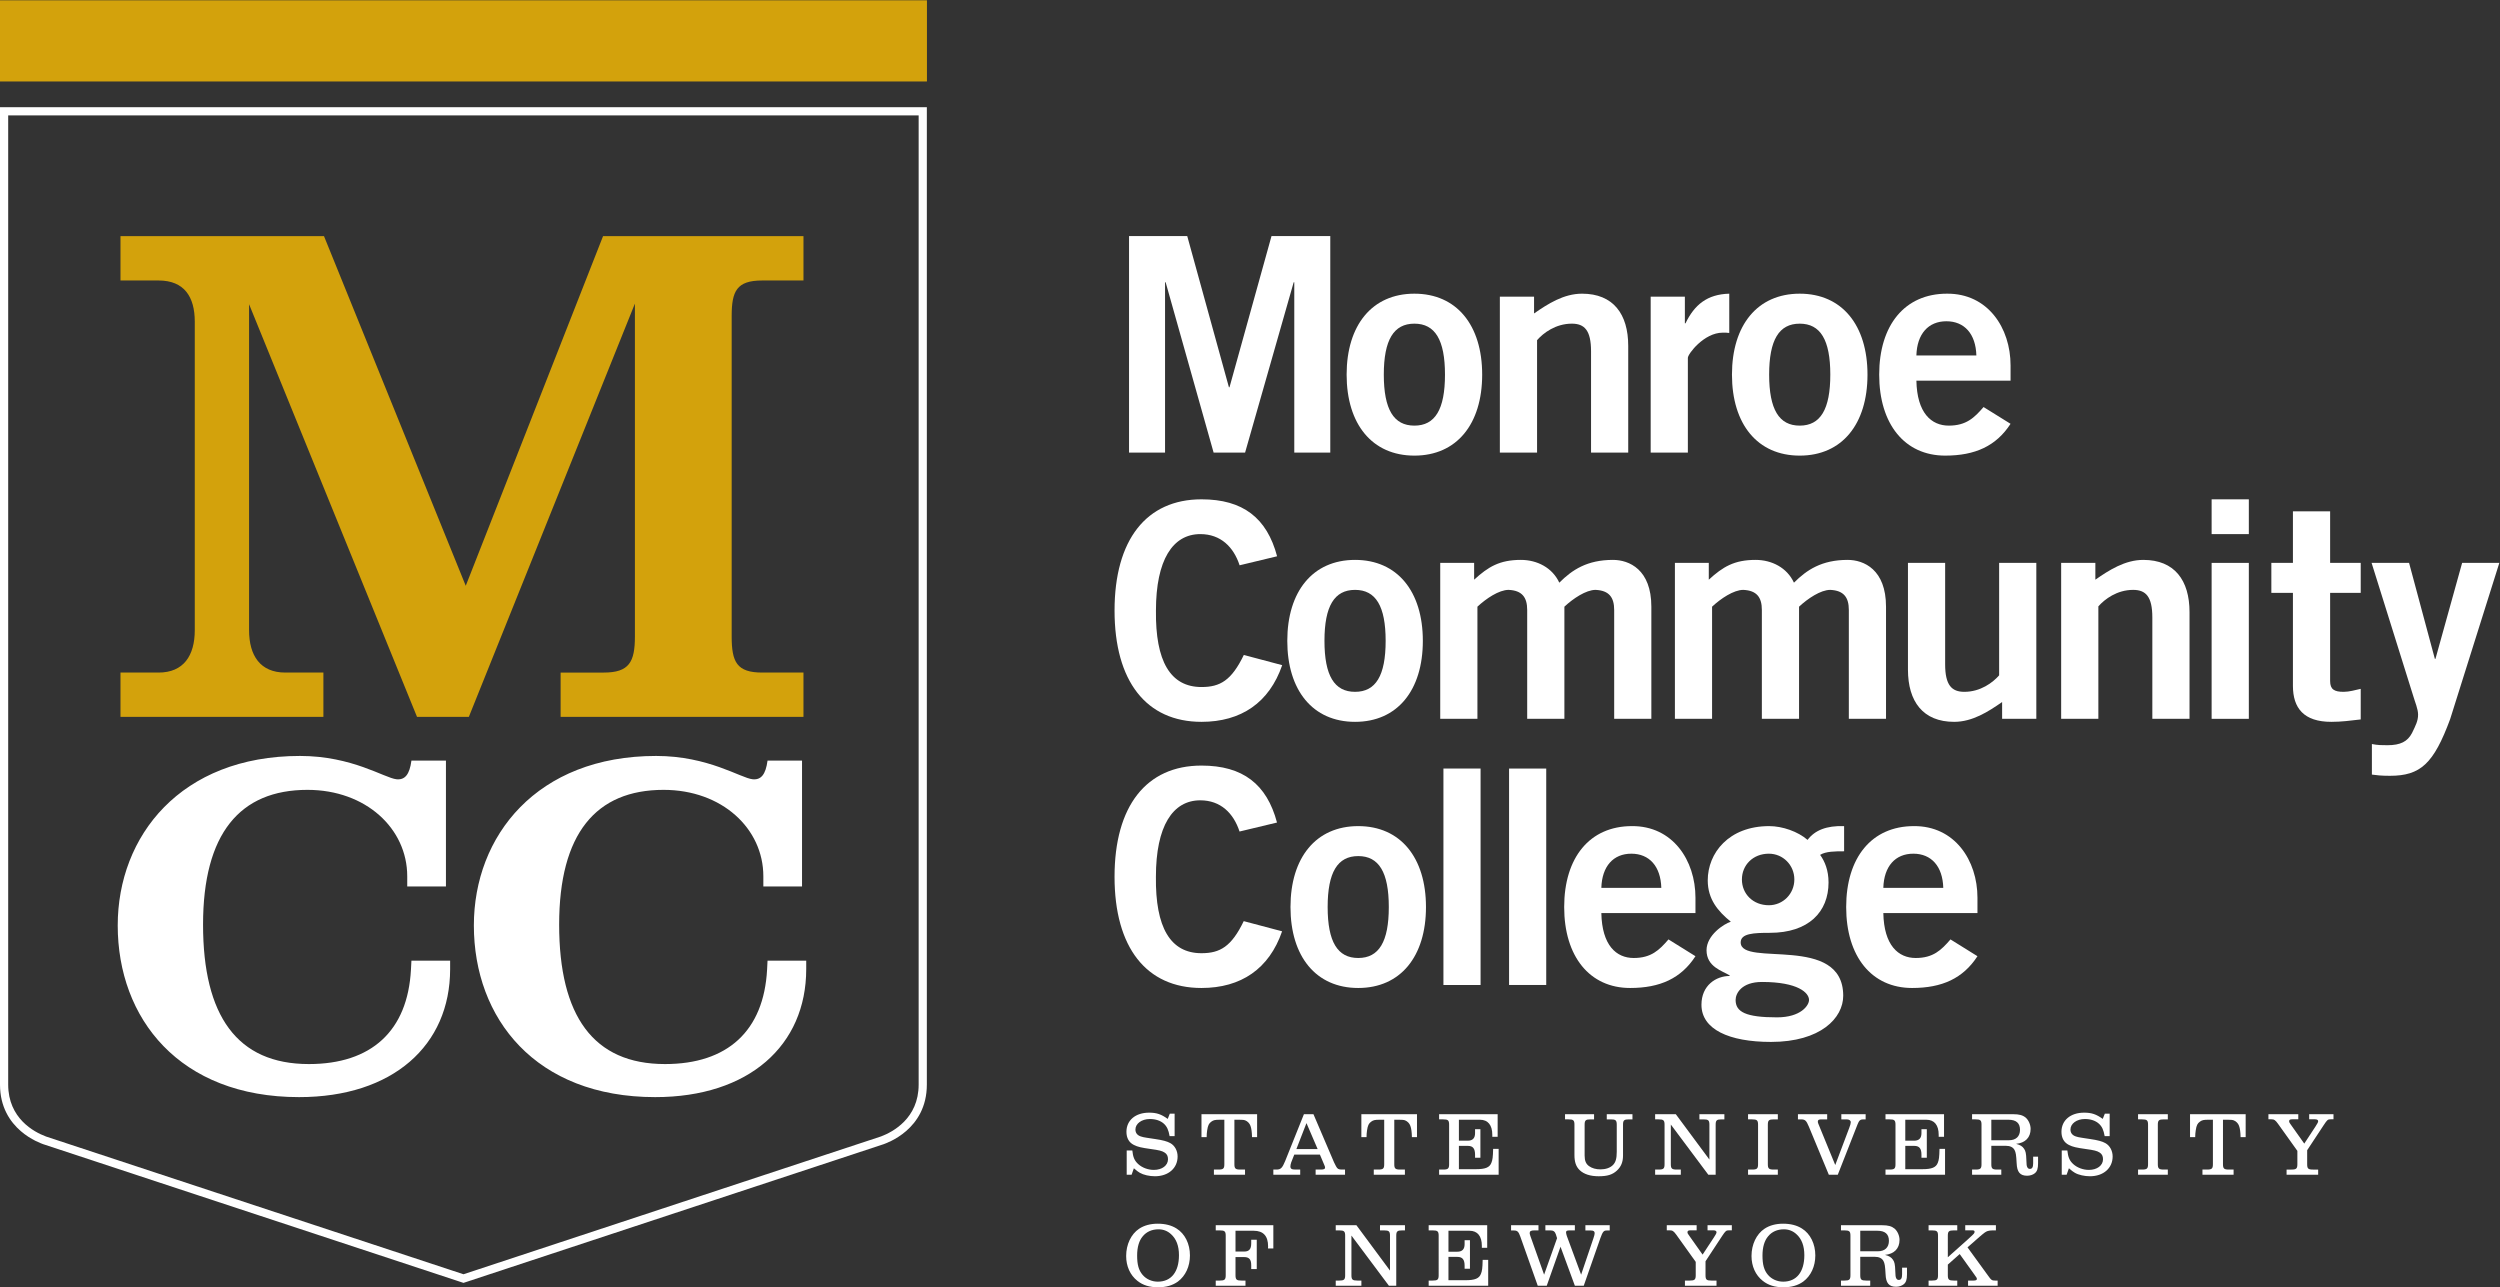 <?xml version="1.0" encoding="UTF-8" standalone="no"?>
<!-- Created with Inkscape (http://www.inkscape.org/) -->

<svg
   version="1.1"
   id="svg2"
   xml:space="preserve"
   width="203.427"
   height="104.747"
   viewBox="0 0 203.427 104.747"
   xmlns="http://www.w3.org/2000/svg"
   xmlns:svg="http://www.w3.org/2000/svg"><rect x="0" y="0" width="203.427" height="104.747" fill="#333333" stroke="none"/><defs
     id="defs6" /><g
     id="g8"
     transform="matrix(1.333,0,0,-1.333,0,104.747)"><g
       id="g10"
       transform="scale(0.1)"><path
         d="m 0,736.066 h 565.836 v 49.551 H 0 v -49.551"
         style="fill:#d3a20c;fill-opacity:1;fill-rule:nonzero;stroke:none"
         id="path12" /><path
         d="M 565.777,720.363 H 0 V 123.738 C 0,96.051 24.836,87.996 26.301,87.371 26.746,87.184 282.922,2.684 282.922,2.684 c 0,0 256.117,84.5 256.566,84.688 1.465,0.625 26.289,8.68 26.289,36.367 v 596.625 z m -5,-5 V 123.738 c 0,-20.691 -15.879,-28.961 -22.937,-31.644 C 535.035,91.133 304.324,15.012 282.922,7.949 261.535,15.004 30.766,91.125 28.262,91.969 l -0.453,0.18 -0.094,0.035 C 20.883,94.781 5,103.047 5,123.738 v 591.625 h 555.777"
         style="fill:#ffffff;fill-opacity:1;fill-rule:nonzero;stroke:none"
         id="path14" /><path
         d="m 342.223,348.191 v 27.051 h 26.289 c 15.625,0 19.062,6.485 19.062,22.11 v 203.14 L 286.195,348.191 H 254.563 L 152.039,600.102 V 401.16 c 0,-15.625 6.875,-25.918 22.113,-25.918 H 197.41 V 348.191 H 73.547 v 27.051 h 23.238 c 15.254,0 22.113,10.293 22.113,25.918 v 188.266 c 0,15.254 -6.464,25.156 -22.113,25.156 H 73.547 v 27.063 H 197.781 l 86.528,-213.43 83.812,213.43 h 122.344 v -27.063 h -25.156 c -15.625,0 -18.672,-6.473 -18.672,-21.727 V 397.352 c 0,-15.625 3.047,-22.11 18.672,-22.11 h 25.156 V 348.191 H 342.223"
         style="fill:#d3a20c;fill-opacity:1;fill-rule:nonzero;stroke:none"
         id="path16" /><path
         d="m 182.57,116.082 c -73.125,0 -110.707,48.125 -110.707,104.785 0,54.571 38.43,103.477 111.274,103.477 31.875,0 51.504,-13.457 58.914,-14.239 5.129,-0.507 7.961,2.852 9.101,11.387 h 21.067 v -76.836 h -23.625 v 6.211 c 0,29.238 -25.332,52.774 -60.906,52.774 -41.25,0 -63.735,-26.641 -63.735,-82.266 0,-55.625 20.766,-85.117 64.594,-85.117 38.133,0 60.332,20.176 62.32,57.695 l 0.285,5.43 h 23.625 v -5.176 c 0,-46.562 -35,-78.125 -92.207,-78.125"
         style="fill:#ffffff;fill-opacity:1;fill-rule:nonzero;stroke:none"
         id="path18" /><path
         d="m 399.957,116.082 c -73.144,0 -110.695,48.125 -110.695,104.785 0,54.571 38.41,103.477 111.261,103.477 31.875,0 51.504,-13.457 58.907,-14.239 5.117,-0.507 7.968,2.852 9.101,11.387 h 21.055 v -76.836 h -23.613 v 6.211 c 0,29.238 -25.332,52.774 -60.899,52.774 -41.269,0 -63.75,-26.641 -63.75,-82.266 0,-55.625 20.781,-85.117 64.61,-85.117 38.125,0 60.312,20.176 62.324,57.695 l 0.273,5.43 h 23.614 v -5.176 c 0,-46.562 -35,-78.125 -92.188,-78.125"
         style="fill:#ffffff;fill-opacity:1;fill-rule:nonzero;stroke:none"
         id="path20" /><path
         d="m 881.117,184.539 v 132.109 h 22.676 V 184.539 h -22.676"
         style="fill:#ffffff;fill-opacity:1;fill-rule:nonzero;stroke:none"
         id="path22" /><path
         d="m 921.188,184.539 v 132.109 h 22.683 V 184.539 h -22.683"
         style="fill:#ffffff;fill-opacity:1;fill-rule:nonzero;stroke:none"
         id="path24" /><path
         d="m 1014.12,243.816 c -0.38,13.188 -7.33,20.864 -18.315,20.864 -10.965,0 -17.918,-7.676 -18.289,-20.864 z m -36.604,-15.371 c 0.371,-19.754 9.148,-27.437 19.754,-27.437 10.63,0 15.56,4.754 21.23,11.344 l 16.47,-10.254 c -8.78,-13.535 -21.6,-19.395 -39.888,-19.395 -24.695,0 -40.254,19.211 -40.254,49.406 0,30.188 15.559,49.403 41.348,49.403 24.884,0.176 38.794,-20.86 38.794,-43.731 v -9.336 h -57.454"
         style="fill:#ffffff;fill-opacity:1;fill-rule:nonzero;stroke:none"
         id="path26" /><path
         d="m 1079.78,264.68 c -9.7,0 -16.46,-6.957 -16.46,-15.735 0,-8.789 6.76,-15.73 16.46,-15.73 8.59,0 15.55,6.941 15.55,15.73 0,8.778 -6.96,15.735 -15.55,15.735 z m -20.31,-89.297 c 0,-7.317 6.22,-10.61 25.25,-10.61 14.63,0 19.57,7.325 19.57,10.61 0,4.39 -6.76,10.996 -28.71,10.996 -12.45,0 -16.11,-6.965 -16.11,-10.996 z m 66.23,90.758 c -5.3,0 -11.15,0 -14.64,-2.188 2.93,-4.031 5.14,-9.527 5.14,-16.844 0,-17.929 -12.08,-30.742 -35.87,-30.742 -9.89,0 -17.76,-0.359 -17.76,-5.851 0,-15.371 62.59,5.492 62.59,-32.567 0,-13.535 -13.73,-28.176 -44.1,-28.176 -25.62,0 -42.44,7.688 -42.44,22.688 0,11.887 8.96,17.566 17.2,17.566 v 0.364 c -4.4,2.746 -14.1,5.125 -14.1,15.371 0,9.148 10.61,16.101 14.83,17.383 -7.87,6.394 -14.09,13.718 -14.09,25.253 0,16.653 12.79,33.114 37.52,33.114 8.03,0 17.55,-3.297 23.41,-8.414 4.39,5.855 11.53,8.777 22.31,8.414 v -15.371"
         style="fill:#ffffff;fill-opacity:1;fill-rule:nonzero;stroke:none"
         id="path28" /><path
         d="m 1186.24,243.816 c -0.35,13.188 -7.31,20.864 -18.28,20.864 -10.99,0 -17.94,-7.676 -18.31,-20.864 z m -36.59,-15.371 c 0.37,-19.754 9.15,-27.437 19.77,-27.437 10.61,0 15.55,4.754 21.22,11.344 l 16.47,-10.254 c -8.79,-13.535 -21.59,-19.395 -39.89,-19.395 -24.71,0 -40.25,19.211 -40.25,49.406 0,30.188 15.54,49.403 41.35,49.403 24.89,0.176 38.79,-20.86 38.79,-43.731 v -9.336 h -57.46"
         style="fill:#ffffff;fill-opacity:1;fill-rule:nonzero;stroke:none"
         id="path30" /><path
         d="m 756.656,278.215 c -3.664,11.172 -11.523,19.043 -23.976,19.043 -16.825,0 -27.071,-15.746 -27.071,-46.66 -0.371,-30.93 8.789,-46.664 27.813,-46.664 11.34,0 18.293,4.027 25.793,19.574 l 23.418,-6.211 c -7.863,-22.883 -25.059,-34.594 -49.211,-34.594 -33.66,0 -53.067,24.707 -53.067,67.895 0,43.179 19.407,67.871 53.067,67.871 25.246,0 39.883,-11.34 46.105,-34.77 l -22.871,-5.484"
         style="fill:#ffffff;fill-opacity:1;fill-rule:nonzero;stroke:none"
         id="path32" /><path
         d="m 829.105,263.215 c -12.617,0 -18.66,-9.887 -18.66,-31.106 0,-21.222 6.043,-31.101 18.66,-31.101 12.629,0 18.665,9.879 18.665,31.101 0,21.219 -6.036,31.106 -18.665,31.106 z m 0,18.297 c 25.793,0 41.36,-19.215 41.36,-49.403 0,-30.195 -15.567,-49.406 -41.36,-49.406 -25.789,0 -41.347,19.211 -41.347,49.406 0,30.188 15.558,49.403 41.347,49.403"
         style="fill:#ffffff;fill-opacity:1;fill-rule:nonzero;stroke:none"
         id="path34" /><path
         d="m 689.203,509.512 v 132.172 h 35.527 l 25.442,-92.266 h 0.359 l 25.637,92.266 h 35.879 V 509.512 h -21.973 v 103.98 h -0.363 l -29.668,-103.98 h -19.207 l -29.289,103.98 h -0.359 v -103.98 h -21.985"
         style="fill:#ffffff;fill-opacity:1;fill-rule:nonzero;stroke:none"
         id="path36" /><path
         d="m 863.395,588.227 c -12.629,0 -18.672,-9.887 -18.672,-31.118 0,-21.246 6.043,-31.125 18.672,-31.125 12.636,0 18.671,9.879 18.671,31.125 0,21.231 -6.035,31.118 -18.671,31.118 z m 0,18.3 c 25.82,0 41.375,-19.222 41.375,-49.418 0,-30.211 -15.555,-49.433 -41.375,-49.433 -25.813,0 -41.368,19.222 -41.368,49.433 0,30.196 15.555,49.418 41.368,49.418"
         style="fill:#ffffff;fill-opacity:1;fill-rule:nonzero;stroke:none"
         id="path38" /><path
         d="m 915.563,509.512 v 95.191 h 20.878 v -10.254 c 8.426,5.86 18.125,12.078 29.286,12.078 19.043,0 28.195,-12.445 28.195,-31.839 v -65.176 h -22.695 v 61.875 c 0,12.808 -4.036,16.84 -11.719,16.84 -9.883,0 -17.395,-5.684 -21.231,-10.075 v -68.64 h -22.714"
         style="fill:#ffffff;fill-opacity:1;fill-rule:nonzero;stroke:none"
         id="path40" /><path
         d="m 1007.63,509.512 v 95.191 h 20.87 v -16.289 h 0.37 c 5.49,11.344 13.19,17.746 26.73,18.113 v -23.984 c -1.09,0.187 -2.38,0.187 -4.03,0.187 -11.35,0 -21.24,-12.988 -21.24,-15.378 v -57.84 h -22.7"
         style="fill:#ffffff;fill-opacity:1;fill-rule:nonzero;stroke:none"
         id="path42" /><path
         d="m 1098.61,588.227 c -12.62,0 -18.66,-9.887 -18.66,-31.118 0,-21.246 6.04,-31.125 18.66,-31.125 12.63,0 18.67,9.879 18.67,31.125 0,21.231 -6.04,31.118 -18.67,31.118 z m 0,18.3 c 25.82,0 41.37,-19.222 41.37,-49.418 0,-30.211 -15.55,-49.433 -41.37,-49.433 -25.8,0 -41.36,19.222 -41.36,49.433 0,30.196 15.56,49.418 41.36,49.418"
         style="fill:#ffffff;fill-opacity:1;fill-rule:nonzero;stroke:none"
         id="path44" /><path
         d="m 1206.44,568.816 c -0.36,13.188 -7.32,20.875 -18.3,20.875 -11,0 -17.94,-7.687 -18.31,-20.875 z m -36.61,-15.371 c 0.37,-19.769 9.15,-27.461 19.76,-27.461 10.63,0 15.56,4.762 21.24,11.344 l 16.48,-10.242 c -8.78,-13.547 -21.6,-19.41 -39.9,-19.41 -24.72,0 -40.29,19.222 -40.29,49.433 0,30.196 15.57,49.418 41.38,49.418 24.89,0.188 38.81,-20.859 38.81,-43.75 v -9.332 h -57.48"
         style="fill:#ffffff;fill-opacity:1;fill-rule:nonzero;stroke:none"
         id="path46" /><path
         d="m 756.695,440.727 c -3.652,11.168 -11.535,19.039 -23.984,19.039 -16.836,0 -27.082,-15.743 -27.082,-46.668 -0.379,-30.942 8.781,-46.684 27.812,-46.684 11.36,0 18.313,4.016 25.821,19.57 l 23.429,-6.218 c -7.871,-22.879 -25.078,-34.602 -49.25,-34.602 -33.679,0 -53.086,24.727 -53.086,67.934 0,43.191 19.407,67.898 53.086,67.898 25.274,0 39.914,-11.34 46.133,-34.769 l -22.879,-5.5"
         style="fill:#ffffff;fill-opacity:1;fill-rule:nonzero;stroke:none"
         id="path48" /><path
         d="m 827.172,425.719 c -12.637,0 -18.672,-9.891 -18.672,-31.121 0,-21.25 6.035,-31.114 18.672,-31.114 12.637,0 18.672,9.864 18.672,31.114 0,21.23 -6.035,31.121 -18.672,31.121 z m 0,18.304 c 25.82,0 41.379,-19.222 41.379,-49.425 0,-30.211 -15.559,-49.434 -41.379,-49.434 -25.809,0 -41.367,19.223 -41.367,49.434 0,30.203 15.558,49.425 41.367,49.425"
         style="fill:#ffffff;fill-opacity:1;fill-rule:nonzero;stroke:none"
         id="path50" /><path
         d="m 879.164,347.004 v 95.187 h 20.695 v -10.25 c 8.594,7.879 15.555,12.082 28.543,12.082 9.895,0 19.231,-4.761 23.45,-13.91 7.859,7.871 17.011,13.91 32.753,13.91 9.883,0 23.435,-5.859 23.435,-28.562 v -68.457 h -22.692 v 66.453 c 0,7.691 -3.118,11.895 -11.36,12.262 -5.859,0 -13.73,-5.309 -19.031,-10.258 V 347.004 H 932.25 v 66.453 c 0,7.691 -3.105,11.895 -11.348,12.262 -5.859,0 -13.73,-5.309 -19.031,-10.258 v -68.457 h -22.707"
         style="fill:#ffffff;fill-opacity:1;fill-rule:nonzero;stroke:none"
         id="path52" /><path
         d="m 1022.42,347.004 v 95.187 h 20.68 v -10.25 c 8.6,7.879 15.56,12.082 28.56,12.082 9.89,0 19.22,-4.761 23.43,-13.91 7.87,7.871 17.02,13.91 32.77,13.91 9.89,0 23.43,-5.859 23.43,-28.562 v -68.457 h -22.7 v 66.453 c 0,7.691 -3.11,11.895 -11.35,12.262 -5.86,0 -13.72,-5.309 -19.04,-10.258 v -68.457 h -22.7 v 66.453 c 0,7.691 -3.1,11.895 -11.35,12.262 -5.84,0 -13.73,-5.309 -19.04,-10.258 v -68.457 h -22.69"
         style="fill:#ffffff;fill-opacity:1;fill-rule:nonzero;stroke:none"
         id="path54" /><path
         d="m 1243.04,442.191 v -95.187 h -20.88 v 10.254 c -8.42,-5.863 -18.11,-12.094 -29.28,-12.094 -19.05,0 -28.2,12.453 -28.2,31.856 v 65.171 h 22.7 V 380.32 c 0,-12.82 4.03,-16.836 11.72,-16.836 9.89,0 17.39,5.664 21.24,10.063 v 68.644 h 22.7"
         style="fill:#ffffff;fill-opacity:1;fill-rule:nonzero;stroke:none"
         id="path56" /><path
         d="m 1258.2,347.004 v 95.187 h 20.88 v -10.25 c 8.41,5.856 18.11,12.082 29.28,12.082 19.04,0 28.2,-12.453 28.2,-31.843 v -65.176 h -22.7 v 61.875 c 0,12.809 -4.03,16.84 -11.72,16.84 -9.89,0 -17.39,-5.684 -21.23,-10.074 v -68.641 h -22.71"
         style="fill:#ffffff;fill-opacity:1;fill-rule:nonzero;stroke:none"
         id="path58" /><path
         d="m 1372.76,347.004 h -22.71 v 95.187 h 22.71 z m -22.71,112.762 v 21.23 h 22.71 v -21.23 h -22.71"
         style="fill:#ffffff;fill-opacity:1;fill-rule:nonzero;stroke:none"
         id="path60" /><path
         d="m 1399.68,442.191 v 31.489 h 22.71 v -31.489 h 18.67 v -18.3 h -18.67 v -53.825 c 0,-5.117 2.56,-6.582 8.24,-6.582 3.47,0 7.14,1.094 10.43,1.829 v -18.68 c -6.22,-0.727 -11.72,-1.469 -17.94,-1.469 -16.85,0 -23.44,8.43 -23.44,21.973 v 56.754 h -13.17 v 18.3 h 13.17"
         style="fill:#ffffff;fill-opacity:1;fill-rule:nonzero;stroke:none"
         id="path62" /><path
         d="m 1447.89,331.621 c 3.46,-0.723 6.22,-0.723 9.51,-0.723 7.87,0 12.26,2.2 15.01,7.508 2.19,4.571 3.67,7.309 3.67,11.153 0,3.476 -1.84,7.519 -2.94,11.347 l -25.44,81.285 h 22.88 l 15.74,-58.57 h 0.37 l 16.28,58.57 h 22.71 l -30.02,-95.375 c -10.08,-27.277 -18.12,-34.589 -36.79,-34.589 -5.5,0 -8.24,0.363 -10.98,0.734 v 18.66"
         style="fill:#ffffff;fill-opacity:1;fill-rule:nonzero;stroke:none"
         id="path64" /><path
         d="m 714.086,105.984 h 2.941 V 92.258 h -3.058 c -0.664,3.758 -1.602,5.816 -3.426,7.527 -2.051,1.887 -5.039,2.93 -8.633,2.93 -4.992,0 -8.808,-2.824 -8.808,-6.414 0,-2.055 1.113,-3.496 3.261,-4.223 0.996,-0.332 2.157,-0.605 3.426,-0.769 l 1.836,-0.285 1.777,-0.27 1.828,-0.277 c 4.532,-0.664 7.247,-1.383 9.18,-2.488 2.723,-1.496 4.434,-4.66 4.434,-8.145 0,-7.149 -5.645,-12.07 -13.84,-12.07 -3.379,0 -6.981,0.82 -9.199,2.098 -1.055,0.606 -1.875,1.215 -3.653,2.773 l -1.386,-3.934 h -2.996 v 14.785 h 3.437 c 0.391,-4.031 1.328,-6.25 3.613,-8.312 2.43,-2.207 6.024,-3.535 9.52,-3.535 5.039,0 8.644,2.707 8.644,6.527 0,1.891 -0.664,3.219 -2.121,4.098 -1.543,0.996 -3.425,1.449 -8.347,2.113 -5.871,0.836 -7.922,1.277 -10.364,2.5 -2.996,1.48 -4.539,4.254 -4.539,8.024 0,7.031 5.528,11.684 13.848,11.684 4.598,0 7.469,-0.996 11.355,-3.821 l 1.27,3.211"
         style="fill:#ffffff;fill-opacity:1;fill-rule:nonzero;stroke:none"
         id="path66" /><path
         d="m 733.422,91.641 v 14.011 h 33.957 V 91.641 h -3.106 c -0.058,2.938 -0.343,5.324 -0.949,6.922 -0.496,1.45 -1.765,2.777 -3.203,3.325 -0.723,0.281 -1.668,0.386 -3.496,0.386 H 753.52 V 75.137 c 0,-2.715 0.664,-3.281 3.664,-3.281 h 2.82 v -3.145 h -18.992 v 3.145 h 2.703 c 3,0 3.664,0.566 3.664,3.281 v 27.136 h -2.883 c -2.715,0 -3.769,-0.214 -5.039,-1.16 -1.492,-1.054 -2.109,-2.273 -2.559,-5.265 -0.214,-1.66 -0.32,-2.488 -0.32,-4.207 h -3.156"
         style="fill:#ffffff;fill-opacity:1;fill-rule:nonzero;stroke:none"
         id="path68" /><path
         d="m 797.516,100.223 -6.153,-15.836 h 12.957 z m -7.442,-19.215 -1.875,-4.769 c -0.273,-0.723 -0.5,-1.824 -0.5,-2.438 0,-1.438 0.781,-1.945 3.047,-1.945 h 2.942 v -3.145 h -16.399 v 3.145 h 1.934 c 2.609,0 3.547,1.004 5.265,5.156 l 11.465,28.64 h 5.82 l 12.579,-29.414 c 1.492,-2.984 1.101,-2.168 1.269,-2.488 0.77,-1.445 1.492,-1.895 3.426,-1.895 h 2.004 v -3.145 h -17.949 v 3.145 h 3.105 c 1.992,0 2.656,0.34 2.656,1.289 0,0.379 -0.168,0.828 -0.558,1.719 l -2.598,6.144 h -15.633"
         style="fill:#ffffff;fill-opacity:1;fill-rule:nonzero;stroke:none"
         id="path70" /><path
         d="m 831.02,91.641 v 14.011 h 33.957 V 91.641 h -3.106 c -0.058,2.938 -0.344,5.324 -0.949,6.922 -0.496,1.45 -1.777,2.777 -3.203,3.325 -0.723,0.281 -1.668,0.386 -3.496,0.386 h -3.106 V 75.137 c 0,-2.715 0.664,-3.281 3.664,-3.281 h 2.821 v -3.145 h -19.004 v 3.145 h 2.707 c 3.008,0 3.66,0.566 3.66,3.281 v 27.136 h -2.871 c -2.723,0 -3.77,-0.214 -5.039,-1.16 -1.504,-1.054 -2.117,-2.273 -2.559,-5.265 -0.215,-1.66 -0.32,-2.488 -0.32,-4.207 h -3.156"
         style="fill:#ffffff;fill-opacity:1;fill-rule:nonzero;stroke:none"
         id="path72" /><path
         d="m 890.563,89.481 h 5.371 c 2.996,0 4.492,1.504 4.492,4.601 v 2.43 h 3.262 V 79.062 h -3.262 v 1.883 c 0,3.773 -1.328,5.371 -4.375,5.371 h -5.488 V 72.09 h 10.417 c 5.762,0 8.301,1.055 9.407,3.879 0.722,1.824 0.945,3.316 1.074,8.535 h 3.359 v -15.793 h -36.34 v 3.145 h 2.442 c 3,0 3.664,0.566 3.664,3.281 v 24.09 c 0,2.714 -0.664,3.273 -3.664,3.273 h -2.442 v 3.152 h 35.735 V 91.863 h -3.262 v 1.211 c 0,5.93 -2.668,9.199 -7.539,9.199 H 890.563 V 89.481"
         style="fill:#ffffff;fill-opacity:1;fill-rule:nonzero;stroke:none"
         id="path74" /><path
         d="m 967.309,80.391 c 0,-3.203 0.839,-5.148 2.773,-6.484 1.77,-1.262 4.152,-1.934 6.926,-1.934 3.152,0 5.867,0.949 7.539,2.605 1.719,1.723 2.371,3.996 2.371,8.145 v 16.504 c 0,2.714 -0.652,3.273 -3.66,3.273 h -2.434 v 3.152 h 15.684 V 102.5 h -2.11 c -2.996,0 -3.652,-0.559 -3.652,-3.273 v -18.836 c 0,-3.926 -1.172,-6.805 -3.769,-9.191 -2.715,-2.488 -5.821,-3.426 -11.075,-3.426 -5.097,0 -9.043,1.258 -11.64,3.758 -2.207,2.16 -3.164,4.934 -3.164,9.199 v 18.496 c 0,2.714 -0.653,3.273 -3.641,3.273 h -2.109 v 3.152 H 973.07 V 102.5 h -2.097 c -3,0 -3.664,-0.559 -3.664,-3.273 v -18.836"
         style="fill:#ffffff;fill-opacity:1;fill-rule:nonzero;stroke:none"
         id="path76" /><path
         d="m 1043.48,77.961 v 21.266 c 0,2.714 -0.67,3.273 -3.66,3.273 h -2.44 v 3.152 h 15.24 V 102.5 h -1.68 c -2.98,0 -3.64,-0.559 -3.64,-3.273 V 68.711 h -4.49 l -22.88,30.637 v -24.211 c 0,-2.715 0.67,-3.281 3.66,-3.281 h 2.44 v -3.145 h -15.68 v 3.145 h 2.11 c 2.98,0 3.64,0.566 3.64,3.281 v 24.09 c 0,2.714 -0.66,3.273 -3.64,3.273 h -2.11 v 3.152 h 12.62 l 20.51,-27.691"
         style="fill:#ffffff;fill-opacity:1;fill-rule:nonzero;stroke:none"
         id="path78" /><path
         d="m 1079.15,75.137 c 0,-2.715 0.68,-3.281 3.67,-3.281 h 2.43 v -3.145 h -18.18 v 3.145 h 2.45 c 2.98,0 3.66,0.566 3.66,3.281 v 24.09 c 0,2.714 -0.68,3.273 -3.66,3.273 h -2.45 v 3.152 h 18.18 V 102.5 h -2.43 c -2.99,0 -3.67,-0.559 -3.67,-3.273 V 75.137"
         style="fill:#ffffff;fill-opacity:1;fill-rule:nonzero;stroke:none"
         id="path80" /><path
         d="m 1128.82,97.234 c 0.62,1.543 0.95,2.825 0.95,3.496 0,1.094 -0.95,1.77 -2.55,1.77 h -3.21 v 3.152 h 14.84 V 102.5 h -1.55 c -1.71,0 -2.48,-0.676 -3.43,-3.152 l -12.02,-30.637 h -5.48 l -12.2,29.402 c -1.6,3.774 -2.25,4.387 -4.98,4.387 h -1.67 v 3.152 h 17.85 V 102.5 h -3.49 c -1.61,0 -2.22,-0.332 -2.22,-1.387 0,-0.343 0.11,-0.781 0.33,-1.328 l 10.31,-25.156 8.52,22.605"
         style="fill:#ffffff;fill-opacity:1;fill-rule:nonzero;stroke:none"
         id="path82" /><path
         d="m 1163.05,89.481 h 5.38 c 2.99,0 4.49,1.504 4.49,4.601 v 2.43 h 3.27 V 79.062 h -3.27 v 1.883 c 0,3.773 -1.33,5.371 -4.38,5.371 h -5.49 V 72.09 h 10.42 c 5.76,0 8.31,1.055 9.42,3.879 0.71,1.824 0.93,3.316 1.05,8.535 h 3.38 v -15.793 h -36.35 v 3.145 h 2.45 c 2.99,0 3.65,0.566 3.65,3.281 v 24.09 c 0,2.714 -0.66,3.273 -3.65,3.273 h -2.45 v 3.152 h 35.73 V 91.863 h -3.26 v 1.211 c 0,5.93 -2.66,9.199 -7.54,9.199 h -12.85 V 89.481"
         style="fill:#ffffff;fill-opacity:1;fill-rule:nonzero;stroke:none"
         id="path84" /><path
         d="m 1226.37,89.758 c 4.21,0 6.71,2.32 6.71,6.363 0,4.102 -2.32,6.152 -7.04,6.152 h -10.47 V 89.758 Z m 17.73,-10.031 v -4.043 c 0,-3.262 -0.56,-4.922 -2,-6.086 -1.16,-0.945 -2.88,-1.5 -4.7,-1.5 -4.27,0 -6.16,2.215 -6.37,7.586 -0.27,5.215 -0.51,6.543 -1.27,8.094 -0.89,1.711 -2.72,2.602 -5.44,2.602 h -8.75 V 75.137 c 0,-2.715 0.66,-3.281 3.66,-3.281 h 2.43 v -3.145 h -17.84 v 3.145 h 2.12 c 2.98,0 3.64,0.566 3.64,3.281 v 24.09 c 0,2.714 -0.66,3.273 -3.64,3.273 h -2.12 v 3.152 h 25.05 c 3.76,0 5.87,-0.601 7.7,-2.097 1.76,-1.551 2.99,-4.328 2.99,-6.875 0,-5.262 -3.28,-8.582 -8.87,-9.129 2.5,-0.664 3.83,-1.449 4.87,-3 0.95,-1.336 1.29,-2.941 1.4,-6.758 0.11,-2.883 0.15,-3.606 0.5,-4.324 0.32,-0.824 0.87,-1.211 1.65,-1.211 1.39,0 2,1.043 2,3.426 v 4.043 h 2.99"
         style="fill:#ffffff;fill-opacity:1;fill-rule:nonzero;stroke:none"
         id="path86" /><path
         d="m 1284.87,105.984 h 2.94 V 92.258 h -3.05 c -0.66,3.758 -1.6,5.816 -3.44,7.527 -2.05,1.887 -5.04,2.93 -8.63,2.93 -4.99,0 -8.81,-2.824 -8.81,-6.414 0,-2.055 1.1,-3.496 3.26,-4.223 1.01,-0.332 2.16,-0.605 3.44,-0.769 l 1.83,-0.285 1.76,-0.27 1.83,-0.277 c 4.55,-0.664 7.26,-1.383 9.2,-2.488 2.72,-1.496 4.43,-4.66 4.43,-8.145 0,-7.149 -5.65,-12.07 -13.84,-12.07 -3.38,0 -6.99,0.82 -9.2,2.098 -1.06,0.606 -1.88,1.215 -3.66,2.773 l -1.38,-3.934 h -2.99 v 14.785 h 3.43 c 0.4,-4.031 1.33,-6.25 3.61,-8.312 2.43,-2.207 6.04,-3.535 9.52,-3.535 5.03,0 8.64,2.707 8.64,6.527 0,1.891 -0.67,3.219 -2.11,4.098 -1.54,0.996 -3.43,1.449 -8.35,2.113 -5.87,0.836 -7.93,1.277 -10.37,2.5 -2.98,1.48 -4.54,4.254 -4.54,8.024 0,7.031 5.54,11.684 13.85,11.684 4.6,0 7.47,-0.996 11.35,-3.821 l 1.28,3.211"
         style="fill:#ffffff;fill-opacity:1;fill-rule:nonzero;stroke:none"
         id="path88" /><path
         d="m 1317.21,75.137 c 0,-2.715 0.69,-3.281 3.66,-3.281 h 2.44 v -3.145 h -18.17 v 3.145 h 2.44 c 2.99,0 3.66,0.566 3.66,3.281 v 24.09 c 0,2.714 -0.67,3.273 -3.66,3.273 h -2.44 v 3.152 h 18.17 V 102.5 h -2.44 c -2.97,0 -3.66,-0.559 -3.66,-3.273 V 75.137"
         style="fill:#ffffff;fill-opacity:1;fill-rule:nonzero;stroke:none"
         id="path90" /><path
         d="m 1336.87,91.641 v 14.011 h 33.96 V 91.641 h -3.1 c -0.06,2.938 -0.34,5.324 -0.95,6.922 -0.5,1.45 -1.77,2.777 -3.22,3.325 -0.7,0.281 -1.65,0.386 -3.48,0.386 h -3.1 V 75.137 c 0,-2.715 0.66,-3.281 3.66,-3.281 h 2.82 v -3.145 h -19.01 v 3.145 h 2.72 c 3,0 3.66,0.566 3.66,3.281 v 27.136 h -2.88 c -2.72,0 -3.76,-0.214 -5.03,-1.16 -1.52,-1.054 -2.12,-2.273 -2.56,-5.265 -0.22,-1.66 -0.34,-2.488 -0.34,-4.207 h -3.15"
         style="fill:#ffffff;fill-opacity:1;fill-rule:nonzero;stroke:none"
         id="path92" /><path
         d="m 1413.47,98.176 c 1.27,1.929 1.54,2.554 1.61,3.164 0.05,0.758 -0.67,1.211 -2,1.211 h -3.48 v 3.101 h 14.84 v -3.101 h -1.72 c -1.77,0 -2.11,-0.332 -4.2,-3.489 l -10.15,-15.402 v -8.524 c 0,-2.715 0.62,-3.281 3.61,-3.281 h 3.1 v -3.145 h -19.28 v 3.145 h 2.94 c 2.98,0 3.65,0.566 3.65,3.281 v 8.133 l -11.85,16.574 c -1.6,2.215 -2.33,2.707 -4.1,2.707 h -1.72 v 3.101 h 18.23 v -3.101 h -3.61 c -1.48,0 -1.98,-0.332 -1.98,-1.211 0,-0.453 0.05,-0.664 0.72,-1.613 l 8.52,-12.024 6.87,10.473"
         style="fill:#ffffff;fill-opacity:1;fill-rule:nonzero;stroke:none"
         id="path94" /><path
         d="m 697.574,31.121 c -2.258,-2.652 -3.429,-6.641 -3.429,-11.734 0,-5.598 0.949,-8.976 3.332,-11.797 2.265,-2.66 5.644,-4.16 9.304,-4.16 8.137,0 12.903,5.926 12.903,16.168 0,5.656 -1.614,9.922 -4.825,12.805 -2.16,1.992 -4.757,2.988 -7.636,2.988 -3.985,0 -7.317,-1.438 -9.649,-4.269 z m 20.614,4.766 c 5.148,-3.203 8.195,-9.363 8.195,-16.453 0,-6.652 -2.668,-12.461 -7.356,-15.949 C 715.805,1.16 711.871,0 706.879,0 c -5.195,0 -9.238,1.27 -12.566,3.926 -4.434,3.484 -6.868,8.926 -6.868,15.184 0,7.031 2.989,13.34 7.91,16.621 3.059,2.043 6.934,3.086 11.36,3.086 4.551,0 8.418,-0.984 11.473,-2.93"
         style="fill:#ffffff;fill-opacity:1;fill-rule:nonzero;stroke:none"
         id="path96" /><path
         d="m 754.195,21.816 h 5.313 c 2.996,0 4.277,1.504 4.277,4.988 v 2.219 h 3.379 V 11.133 h -3.379 v 2.375 c 0,3.496 -1.281,4.93 -4.316,4.93 h -5.274 V 7.371 c 0,-2.723 0.672,-3.277 3.66,-3.277 h 2.434 V 0.938 h -18.164 v 3.156 h 2.441 c 2.977,0 3.653,0.555 3.653,3.277 V 31.465 c 0,2.707 -0.676,3.262 -3.653,3.262 h -2.441 v 3.156 h 35.164 V 23.699 h -3.262 c 0.059,0.566 0.059,1.059 0.059,1.281 0,6.32 -2.938,9.523 -8.75,9.523 H 754.195 V 21.816"
         style="fill:#ffffff;fill-opacity:1;fill-rule:nonzero;stroke:none"
         id="path98" /><path
         d="m 848.5,10.195 v 21.27 c 0,2.707 -0.664,3.262 -3.66,3.262 h -2.442 v 3.156 h 15.243 v -3.156 h -1.668 c -2.981,0 -3.653,-0.555 -3.653,-3.262 V 0.938 h -4.484 L 824.957,31.57 V 7.371 c 0,-2.723 0.672,-3.277 3.652,-3.277 h 2.43 V 0.938 h -15.664 v 3.156 h 2.109 c 2.989,0 3.645,0.555 3.645,3.277 V 31.465 c 0,2.707 -0.656,3.262 -3.645,3.262 h -2.109 v 3.156 h 12.629 L 848.5,10.195"
         style="fill:#ffffff;fill-opacity:1;fill-rule:nonzero;stroke:none"
         id="path100" /><path
         d="m 884.184,21.711 h 5.382 c 2.989,0 4.481,1.492 4.481,4.598 v 2.43 h 3.262 V 11.301 h -3.262 v 1.875 c 0,3.758 -1.328,5.371 -4.383,5.371 h -5.48 V 4.316 h 10.41 c 5.761,0 8.312,1.055 9.414,3.875 0.722,1.836 0.957,3.332 1.055,8.535 h 3.378 V 0.938 h -36.336 v 3.156 h 2.442 c 2.988,0 3.66,0.555 3.66,3.277 V 31.465 c 0,2.707 -0.672,3.262 -3.66,3.262 h -2.442 v 3.156 h 35.731 v -13.789 h -3.27 v 1.219 c 0,5.918 -2.656,9.191 -7.531,9.191 h -12.851 v -12.793"
         style="fill:#ffffff;fill-opacity:1;fill-rule:nonzero;stroke:none"
         id="path102" /><path
         d="m 972.699,29.961 c 0.559,1.719 0.735,2.383 0.735,3.106 0,1.105 -0.735,1.602 -2.325,1.602 h -3.332 v 3.215 h 14.844 V 34.668 h -1.836 c -1.824,0 -2.43,-0.715 -3.875,-4.707 L 966.773,0.938 h -5.421 l -8.758,23.82 -8.41,-23.82 h -5.489 L 928.051,30.957 c -1.055,2.996 -1.817,3.711 -3.875,3.711 h -1.77 v 3.215 h 16.731 v -3.156 h -2.61 c -1.992,0 -2.761,-0.5 -2.761,-1.66 0,-0.344 0.164,-0.996 0.39,-1.672 l 8.418,-23.699 7.91,22.266 -0.761,2.441 c -0.567,1.609 -1.496,2.324 -3.274,2.324 h -3.094 v 3.156 h 17.997 v -3.156 h -3.055 c -1.817,0 -2.324,-0.274 -2.324,-1.219 0,-0.441 0.222,-1.438 0.449,-2.113 l 8.75,-23.699 7.527,22.266"
         style="fill:#ffffff;fill-opacity:1;fill-rule:nonzero;stroke:none"
         id="path104" /><path
         d="m 1046.21,30.41 c 1.27,1.934 1.55,2.539 1.61,3.152 0.06,0.773 -0.67,1.211 -2,1.211 h -3.48 v 3.109 h 14.83 v -3.109 h -1.71 c -1.76,0 -2.11,-0.32 -4.22,-3.473 L 1041.11,15.887 V 7.371 c 0,-2.723 0.6,-3.277 3.6,-3.277 h 3.11 V 0.938 h -19.28 v 3.156 h 2.93 c 2.99,0 3.66,0.555 3.66,3.277 v 8.137 l -11.85,16.562 c -1.61,2.215 -2.33,2.703 -4.11,2.703 h -1.71 v 3.109 h 18.23 v -3.109 h -3.61 c -1.5,0 -1.99,-0.32 -1.99,-1.211 0,-0.438 0.06,-0.664 0.73,-1.598 l 8.51,-12.023 6.88,10.469"
         style="fill:#ffffff;fill-opacity:1;fill-rule:nonzero;stroke:none"
         id="path106" /><path
         d="m 1079.32,31.121 c -2.26,-2.652 -3.44,-6.641 -3.44,-11.734 0,-5.598 0.96,-8.976 3.33,-11.797 2.28,-2.66 5.66,-4.16 9.31,-4.16 8.14,0 12.91,5.926 12.91,16.168 0,5.656 -1.61,9.922 -4.82,12.805 -2.15,1.992 -4.77,2.988 -7.65,2.988 -3.98,0 -7.31,-1.438 -9.64,-4.269 z m 20.62,4.766 c 5.15,-3.203 8.19,-9.363 8.19,-16.453 0,-6.652 -2.67,-12.461 -7.36,-15.949 C 1097.55,1.16 1093.61,0 1088.63,0 c -5.21,0 -9.24,1.27 -12.58,3.926 -4.43,3.484 -6.87,8.926 -6.87,15.184 0,7.031 3,13.34 7.92,16.621 3.06,2.043 6.94,3.086 11.36,3.086 4.54,0 8.43,-0.984 11.48,-2.93"
         style="fill:#ffffff;fill-opacity:1;fill-rule:nonzero;stroke:none"
         id="path108" /><path
         d="m 1146.36,21.98 c 4.21,0 6.7,2.324 6.7,6.379 0,4.09 -2.32,6.144 -7.03,6.144 h -10.47 V 21.98 Z m 17.73,-10.016 V 7.91 c 0,-3.262 -0.57,-4.922 -2.01,-6.086 -1.15,-0.938 -2.87,-1.504 -4.69,-1.504 -4.27,0 -6.16,2.219 -6.37,7.59 -0.28,5.215 -0.51,6.555 -1.28,8.098 -0.89,1.715 -2.72,2.606 -5.43,2.606 h -8.75 V 7.371 c 0,-2.723 0.67,-3.277 3.65,-3.277 h 2.44 V 0.938 h -17.85 v 3.156 h 2.12 c 3,0 3.65,0.555 3.65,3.277 V 31.465 c 0,2.707 -0.65,3.262 -3.65,3.262 h -2.12 v 3.156 h 25.05 c 3.77,0 5.87,-0.609 7.71,-2.102 1.76,-1.555 2.98,-4.316 2.98,-6.863 0,-5.266 -3.27,-8.598 -8.86,-9.145 2.49,-0.664 3.82,-1.445 4.87,-2.996 0.95,-1.328 1.28,-2.938 1.39,-6.75 0.11,-2.879 0.17,-3.609 0.5,-4.336 0.33,-0.82 0.88,-1.211 1.66,-1.211 1.38,0 2,1.055 2,3.43 v 4.055 h 2.99"
         style="fill:#ffffff;fill-opacity:1;fill-rule:nonzero;stroke:none"
         id="path110" /><path
         d="M 1189.02,13.84 V 7.371 c 0,-2.723 0.66,-3.277 3.65,-3.277 h 2.11 V 0.938 h -17.51 v 3.156 h 2.11 c 2.99,0 3.65,0.555 3.65,3.277 V 31.465 c 0,2.707 -0.66,3.262 -3.65,3.262 h -2.11 v 3.156 h 17.51 v -3.156 h -2.11 c -2.99,0 -3.65,-0.555 -3.65,-3.262 V 18.328 l 12.35,11.027 0.71,0.664 c 3,2.703 3.22,2.988 3.27,3.82 0,0.719 -0.38,0.934 -1.49,0.934 h -4.21 v 3.109 h 18.72 v -3.156 h -1.82 c -1.72,0 -3.23,-0.274 -4.11,-0.773 -0.5,-0.223 -1.21,-0.777 -2.1,-1.504 l -0.56,-0.438 -0.54,-0.5 -0.56,-0.438 -7.64,-6.699 12.35,-17.004 c 2.16,-3.055 2.49,-3.277 4.59,-3.277 h 1.45 V 0.938 h -18.06 v 3.156 h 3.37 c 1.4,0 2.06,0.34 2,0.996 0,0.602 -0.06,0.672 -2.05,3.426 l -8.42,11.758 -7.25,-6.434"
         style="fill:#ffffff;fill-opacity:1;fill-rule:nonzero;stroke:none"
         id="path112" /></g></g></svg>
